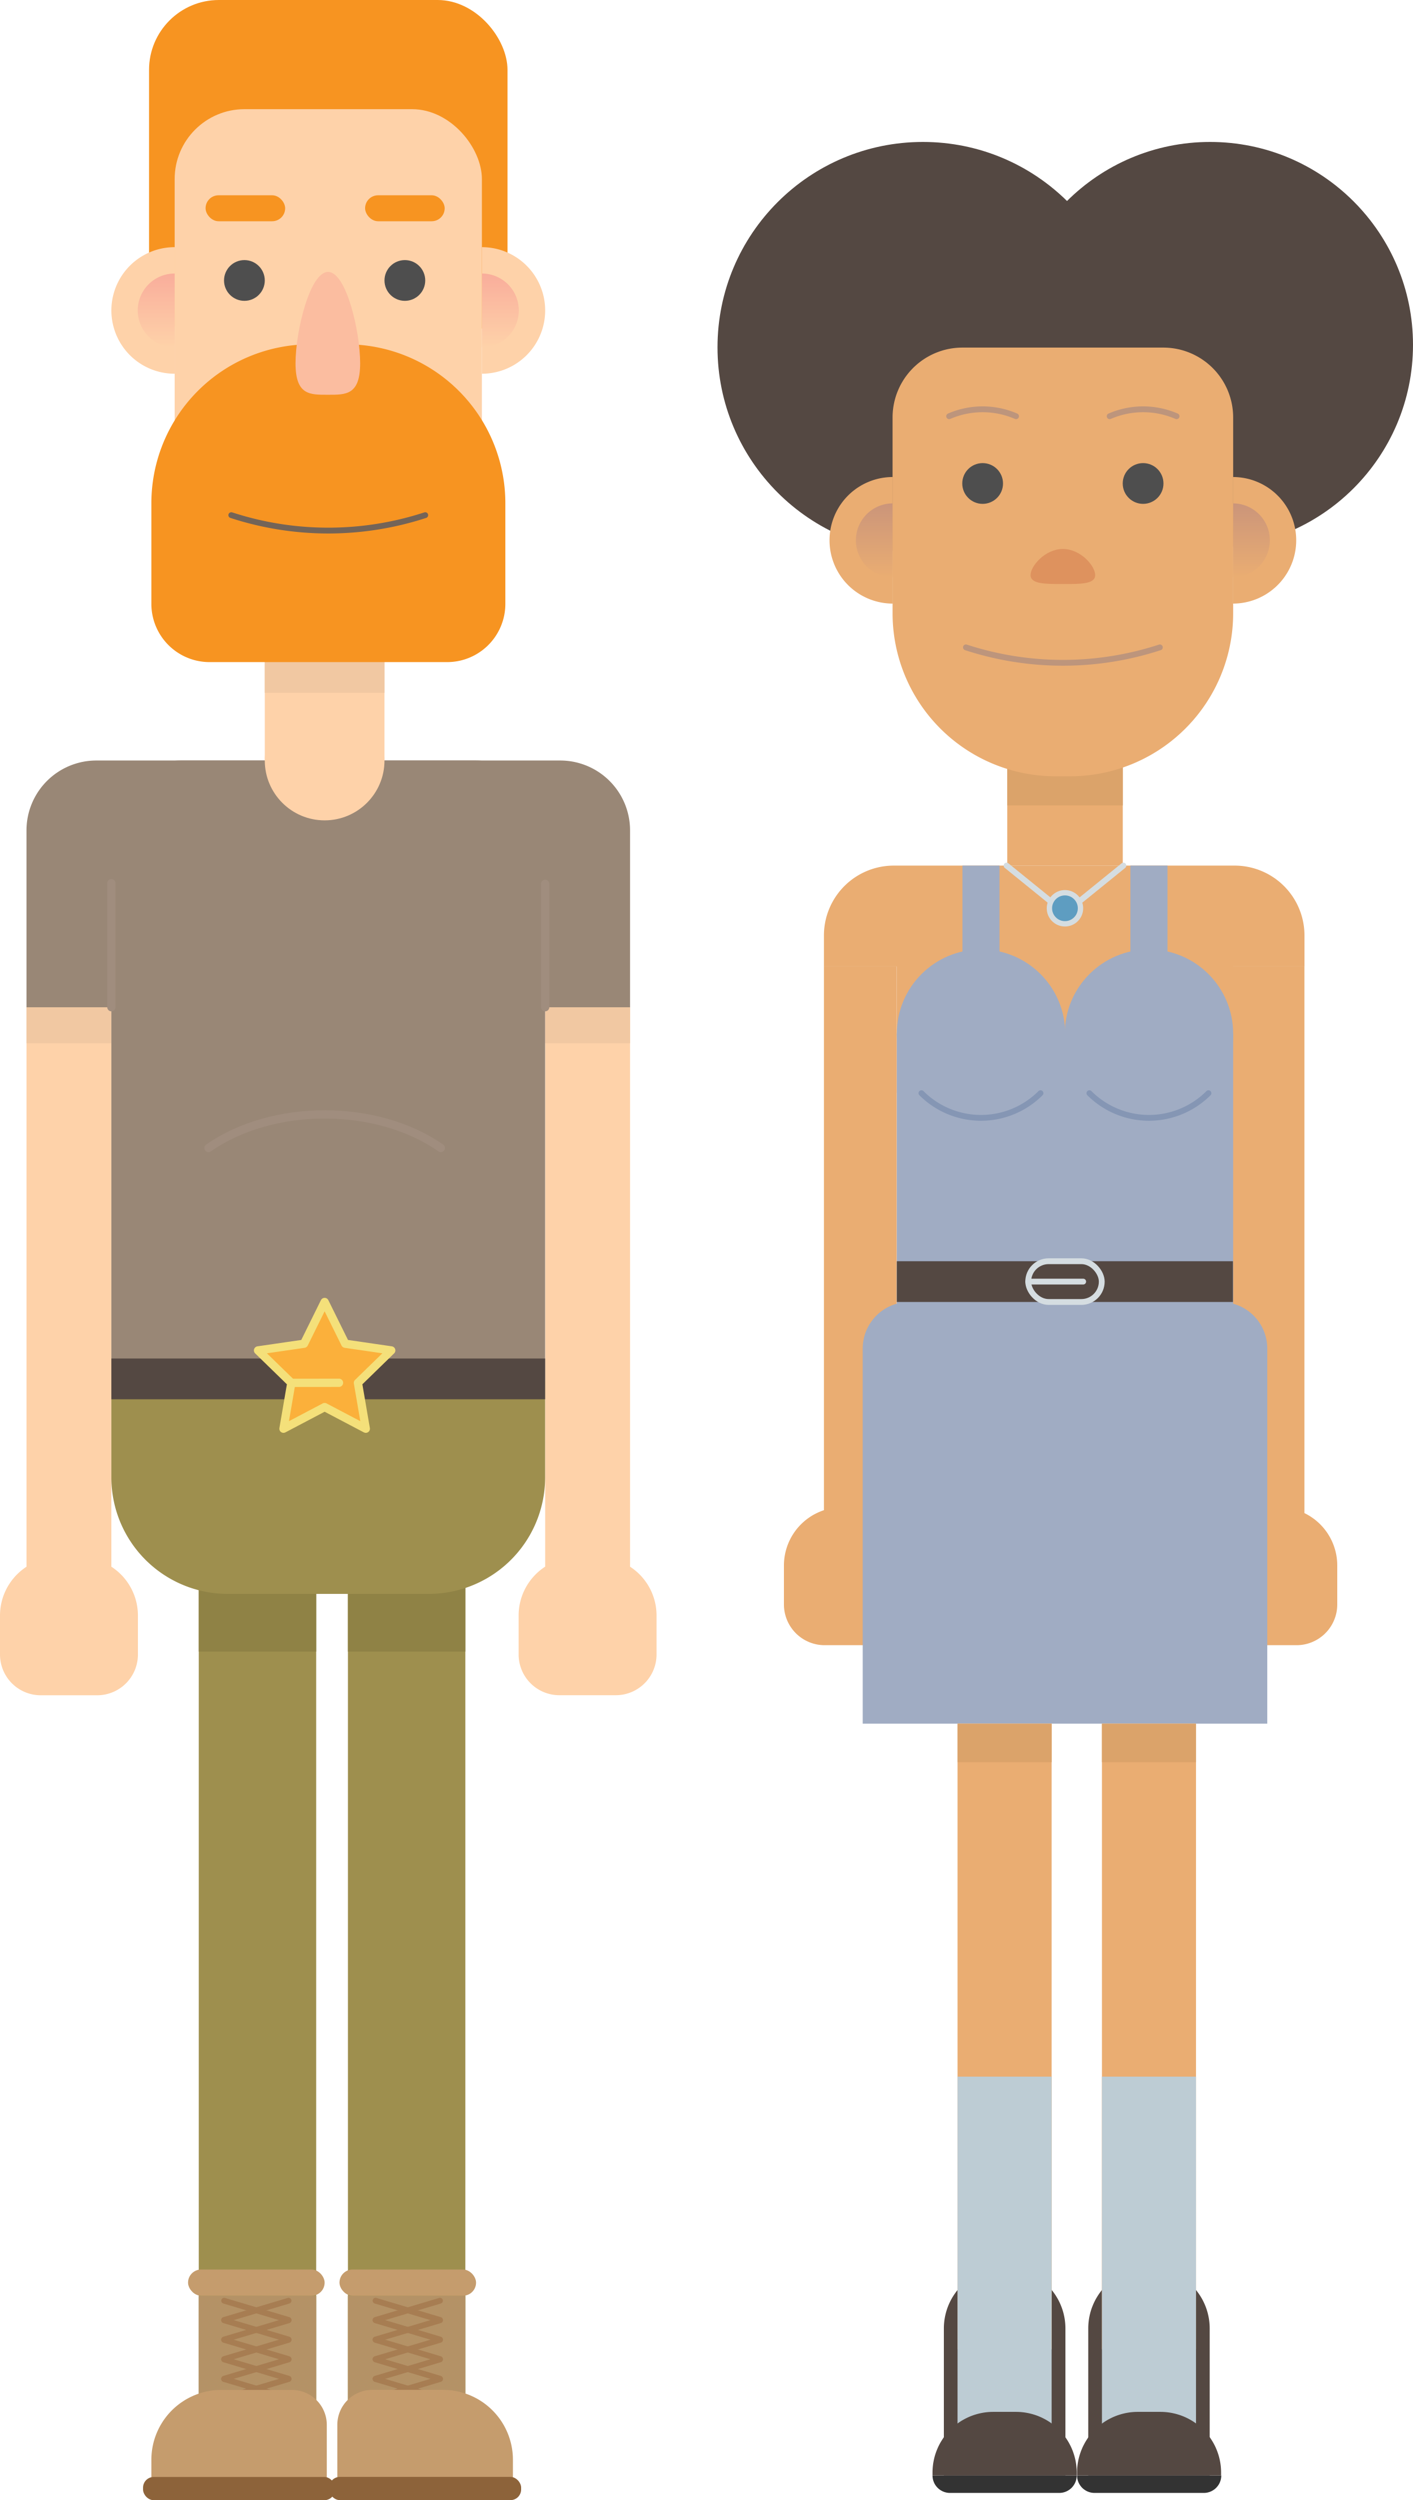 <svg id="Layer_2" data-name="Layer 2" xmlns="http://www.w3.org/2000/svg" xmlns:xlink="http://www.w3.org/1999/xlink" viewBox="0 0 242.7 429.41"><defs><style>.cls-1{fill:#f79421;}.cls-2{fill:#9e8f4e;}.cls-3{fill:#b49266;}.cls-13,.cls-14,.cls-19,.cls-26,.cls-27,.cls-28,.cls-4{fill:none;}.cls-4{stroke:#a77d52;}.cls-12,.cls-13,.cls-14,.cls-19,.cls-26,.cls-27,.cls-28,.cls-4{stroke-linecap:round;}.cls-14,.cls-19,.cls-26,.cls-27,.cls-28,.cls-4{stroke-miterlimit:10;}.cls-5{fill:#8f8245;}.cls-6{fill:#c59c6d;}.cls-7{fill:#8d633a;}.cls-8{fill:#fed2a9;}.cls-9{fill:#f1c8a2;}.cls-10{fill:#998776;}.cls-11{fill:#544842;}.cls-12{fill:#fbb03b;}.cls-12,.cls-13{stroke:#f4e07a;stroke-linejoin:round;}.cls-12,.cls-13,.cls-14{stroke-width:1.42px;}.cls-14{stroke:#a08d7e;}.cls-15{fill:url(#linear-gradient);}.cls-16{fill:url(#linear-gradient-2);}.cls-17{fill:#4e4e4e;}.cls-18{fill:#fbbda0;}.cls-19{stroke:#736458;}.cls-20{fill:#eaad72;}.cls-21{fill:#dba36a;}.cls-22{fill:url(#linear-gradient-3);}.cls-23{fill:url(#linear-gradient-4);}.cls-24{fill:#a0acc3;}.cls-25{fill:#de925e;}.cls-26{stroke:#bd957c;}.cls-27{stroke:#8596b4;}.cls-28{stroke:#d5dde1;}.cls-29{fill:#d5dde1;}.cls-30{fill:#5e9dc1;}.cls-31{fill:#bdccd4;}.cls-32{fill:#333;}</style><linearGradient id="linear-gradient" x1="11.02" y1="59.66" x2="11.02" y2="46.99" gradientTransform="translate(65.46)" gradientUnits="userSpaceOnUse"><stop offset="0" stop-color="#fed2a9"/><stop offset="1" stop-color="#f9ad9b"/></linearGradient><linearGradient id="linear-gradient-2" x1="8.73" y1="59.66" x2="8.73" y2="46.99" gradientTransform="matrix(-1, 0, 0, 1, 144.32, 0)" xlink:href="#linear-gradient"/><linearGradient id="linear-gradient-3" x1="-120.27" y1="99.14" x2="-120.27" y2="86.46" gradientTransform="matrix(-1, 0, 0, 1, 144.32, 0)" gradientUnits="userSpaceOnUse"><stop offset="0" stop-color="#eaad72"/><stop offset="1" stop-color="#cb957a"/></linearGradient><linearGradient id="linear-gradient-4" x1="14.94" y1="99.14" x2="14.94" y2="86.46" gradientTransform="translate(184.89)" xlink:href="#linear-gradient-3"/></defs><title>coupleInjured1</title><rect class="cls-1" x="25.6" width="61.57" height="59.14" rx="12" ry="12"/><rect class="cls-2" x="34.14" y="268" width="20.17" height="149.67"/><rect class="cls-3" x="34.14" y="394.3" width="20.17" height="23.37"/><line class="cls-4" x1="38.5" y1="395.16" x2="49.56" y2="398.46"/><line class="cls-4" x1="49.56" y1="395.16" x2="38.5" y2="398.46"/><line class="cls-4" x1="38.5" y1="398.52" x2="49.56" y2="401.82"/><line class="cls-4" x1="49.56" y1="398.52" x2="38.5" y2="401.82"/><line class="cls-4" x1="38.5" y1="401.88" x2="49.56" y2="405.18"/><line class="cls-4" x1="49.56" y1="401.88" x2="38.5" y2="405.18"/><line class="cls-4" x1="38.5" y1="405.24" x2="49.56" y2="408.55"/><line class="cls-4" x1="49.56" y1="405.24" x2="38.5" y2="408.55"/><line class="cls-4" x1="38.5" y1="408.61" x2="49.56" y2="411.91"/><line class="cls-4" x1="49.56" y1="408.61" x2="38.5" y2="411.91"/><rect class="cls-5" x="34.14" y="268" width="20.17" height="15.67"/><path class="cls-6" d="M38,410.48H50.13a6,6,0,0,1,6,6v10.58a0,0,0,0,1,0,0H26a0,0,0,0,1,0,0v-4.58A12,12,0,0,1,38,410.48Z"/><rect class="cls-7" x="24.57" y="425.43" width="32.97" height="3.99" rx="1.83" ry="1.83"/><rect class="cls-6" x="32.3" y="389.8" width="23.46" height="4.5" rx="2.25" ry="2.25"/><rect class="cls-2" x="109.41" y="268" width="20.17" height="149.67" transform="translate(189.34 685.67) rotate(-180)"/><rect class="cls-3" x="109.41" y="394.3" width="20.17" height="23.37" transform="translate(189.34 811.96) rotate(-180)"/><line class="cls-4" x1="75.57" y1="395.16" x2="64.51" y2="398.46"/><line class="cls-4" x1="64.51" y1="395.16" x2="75.57" y2="398.46"/><line class="cls-4" x1="75.57" y1="398.52" x2="64.51" y2="401.82"/><line class="cls-4" x1="64.51" y1="398.52" x2="75.57" y2="401.82"/><line class="cls-4" x1="75.57" y1="401.88" x2="64.51" y2="405.18"/><line class="cls-4" x1="64.51" y1="401.88" x2="75.57" y2="405.18"/><line class="cls-4" x1="75.57" y1="405.24" x2="64.51" y2="408.55"/><line class="cls-4" x1="64.51" y1="405.24" x2="75.57" y2="408.55"/><line class="cls-4" x1="75.57" y1="408.61" x2="64.51" y2="411.91"/><line class="cls-4" x1="64.51" y1="408.61" x2="75.57" y2="411.91"/><rect class="cls-5" x="109.41" y="268" width="20.17" height="15.67" transform="translate(189.34 551.67) rotate(-180)"/><path class="cls-6" d="M107.59,410.48h30.16a0,0,0,0,1,0,0v10.58a6,6,0,0,1-6,6H119.59a12,12,0,0,1-12-12v-4.58A0,0,0,0,1,107.59,410.48Z" transform="translate(195.69 837.53) rotate(-180)"/><rect class="cls-7" x="106.18" y="425.43" width="32.97" height="3.99" rx="1.83" ry="1.83" transform="translate(195.69 854.84) rotate(-180)"/><rect class="cls-6" x="107.96" y="389.8" width="23.46" height="4.5" rx="2.25" ry="2.25" transform="translate(189.73 784.1) rotate(-180)"/><path class="cls-8" d="M10,267.48h3.69a10,10,0,0,1,10,10v6.69a7,7,0,0,1-7,7H7a7,7,0,0,1-7-7v-6.69A10,10,0,0,1,10,267.48Z"/><path class="cls-8" d="M145.73,267.48h9.69a7,7,0,0,1,7,7v6.69a10,10,0,0,1-10,10h-3.69a10,10,0,0,1-10-10v-6.69a7,7,0,0,1,7-7Z" transform="translate(251.5 558.64) rotate(-180)"/><rect class="cls-8" x="93.64" y="172.99" width="14.58" height="97.73"/><rect class="cls-9" x="93.64" y="172.95" width="14.58" height="6.23"/><rect class="cls-8" x="4.55" y="172.99" width="14.58" height="97.73"/><rect class="cls-9" x="4.55" y="172.95" width="14.58" height="6.23"/><path class="cls-10" d="M31.13,130.62h50.5a12,12,0,0,1,12,12v94.57a0,0,0,0,1,0,0H19.13a0,0,0,0,1,0,0V142.62A12,12,0,0,1,31.13,130.62Z"/><path class="cls-10" d="M16.55,130.62H96.22a12,12,0,0,1,12,12V173a0,0,0,0,1,0,0H4.55a0,0,0,0,1,0,0V142.62A12,12,0,0,1,16.55,130.62Z"/><path class="cls-2" d="M19.13,237.19h74.5a0,0,0,0,1,0,0v16.57a20,20,0,0,1-20,20H39.13a20,20,0,0,1-20-20V237.19A0,0,0,0,1,19.13,237.19Z"/><rect class="cls-11" x="19.13" y="233.33" width="74.5" height="7"/><polygon class="cls-12" points="55.76 241.67 48.69 245.39 50.04 237.51 44.32 231.94 52.22 230.79 55.76 223.62 59.3 230.79 67.2 231.94 61.48 237.51 62.83 245.39 55.76 241.67"/><line class="cls-13" x1="50.04" y1="237.51" x2="58.23" y2="237.5"/><rect class="cls-8" x="45.48" y="113.1" width="20.56" height="17.52"/><rect class="cls-9" x="45.48" y="113.1" width="20.56" height="5.9"/><circle class="cls-8" cx="55.76" cy="130.62" r="10.28"/><path class="cls-14" d="M125.36,197.17c-11-7.69-28.89-7.69-39.9,0" transform="translate(-49.65 0)"/><path class="cls-8" d="M79.65,64.19a10.87,10.87,0,0,1,0-21.74" transform="translate(-49.65 0)"/><path class="cls-15" d="M79.65,59.66a6.34,6.34,0,0,1,0-12.68" transform="translate(-49.65 0)"/><path class="cls-8" d="M132.42,64.19a10.87,10.87,0,0,0,0-21.74" transform="translate(-49.65 0)"/><path class="cls-16" d="M132.42,59.66a6.34,6.34,0,0,0,0-12.68" transform="translate(-49.65 0)"/><rect class="cls-8" x="30" y="18.75" width="52.77" height="83.01" rx="12" ry="12"/><path class="cls-1" d="M53.25,59.14h6.26A27.29,27.29,0,0,1,86.8,86.43v17.29a10,10,0,0,1-10,10H36a10,10,0,0,1-10-10V86.43A27.29,27.29,0,0,1,53.25,59.14Z"/><circle class="cls-17" cx="41.98" cy="48.17" r="3.5"/><circle class="cls-17" cx="69.54" cy="48.17" r="3.5"/><path class="cls-18" d="M111.51,62.39c0,5.52-2.49,5.41-5.55,5.41s-5.55.11-5.55-5.41S102.89,46.7,106,46.7,111.51,56.87,111.51,62.39Z" transform="translate(-49.65 0)"/><path class="cls-19" d="M89.38,88.48a53.67,53.67,0,0,0,33.31,0" transform="translate(-49.65 0)"/><rect class="cls-1" x="35.31" y="33.54" width="13.67" height="4.46" rx="2.23" ry="2.23"/><rect class="cls-1" x="62.71" y="33.54" width="13.67" height="4.46" rx="2.23" ry="2.23"/><line class="cls-14" x1="93.64" y1="172.99" x2="93.64" y2="151.8"/><line class="cls-14" x1="19.13" y1="172.99" x2="19.13" y2="151.69"/><rect class="cls-20" x="141.52" y="166" width="12.51" height="96.83"/><rect class="cls-20" x="211.54" y="166" width="12.51" height="96.83"/><rect class="cls-20" x="154.04" y="160.25" width="57.73" height="27.42"/><rect class="cls-20" x="173.01" y="128.41" width="19.84" height="20.26"/><rect class="cls-21" x="173.01" y="128.41" width="19.84" height="9.92"/><circle class="cls-11" cx="207.85" cy="59.23" r="34.85"/><circle class="cls-11" cx="158.52" cy="59.66" r="35.28"/><path class="cls-20" d="M144.65,258.88h3.69a10,10,0,0,1,10,10v6.69a7,7,0,0,1-7,7h-9.69a7,7,0,0,1-7-7v-6.69a10,10,0,0,1,10-10Z"/><path class="cls-20" d="M216,258.88h3.69a10,10,0,0,1,10,10v6.69a7,7,0,0,1-7,7H213a7,7,0,0,1-7-7v-6.69A10,10,0,0,1,216,258.88Z"/><path class="cls-20" d="M261.42,103.67a10.87,10.87,0,0,0,0-21.74" transform="translate(-49.65 0)"/><path class="cls-22" d="M261.42,99.14a6.34,6.34,0,0,0,0-12.68" transform="translate(-49.65 0)"/><path class="cls-20" d="M203,103.67a10.87,10.87,0,0,1,0-21.74" transform="translate(-49.65 0)"/><path class="cls-23" d="M203,99.14a6.34,6.34,0,0,1,0-12.68" transform="translate(-49.65 0)"/><rect class="cls-24" x="154.04" y="177.53" width="57.77" height="57.77"/><path class="cls-24" d="M156.18,223.62h53.49a8,8,0,0,1,8,8v64.43a0,0,0,0,1,0,0H148.18a0,0,0,0,1,0,0V231.62A8,8,0,0,1,156.18,223.62Z"/><path class="cls-20" d="M153.52,148.67h58.54a12,12,0,0,1,12,12V166a0,0,0,0,1,0,0H141.52a0,0,0,0,1,0,0v-5.33A12,12,0,0,1,153.52,148.67Z"/><rect class="cls-11" x="154.04" y="216.62" width="57.73" height="7"/><path class="cls-20" d="M165.31,59.7h34.5a12,12,0,0,1,12,12v33.63a28,28,0,0,1-28,28h-2.5a28,28,0,0,1-28-28V71.7A12,12,0,0,1,165.31,59.7Z"/><circle class="cls-17" cx="168.78" cy="83.04" r="3.5"/><circle class="cls-17" cx="196.34" cy="83.04" r="3.5"/><path class="cls-25" d="M237.76,98.77c0,1.57-2.49,1.54-5.55,1.54s-5.55,0-5.55-1.54,2.49-4.48,5.55-4.48S237.76,97.2,237.76,98.77Z" transform="translate(-49.65 0)"/><path class="cls-26" d="M215.56,111.19a53.67,53.67,0,0,0,33.31,0" transform="translate(-49.65 0)"/><rect class="cls-24" x="165.31" y="148.67" width="6.37" height="23.17"/><rect class="cls-24" x="194.16" y="148.67" width="6.37" height="23.17"/><circle class="cls-24" cx="168.5" cy="177.53" r="14.46"/><circle class="cls-24" cx="197.35" cy="177.53" r="14.46"/><path class="cls-27" d="M207.92,187.76a14.46,14.46,0,0,0,20.45,0" transform="translate(-49.65 0)"/><path class="cls-27" d="M236.77,187.76a14.46,14.46,0,0,0,20.45,0" transform="translate(-49.65 0)"/><line class="cls-28" x1="192.96" y1="148.67" x2="185.52" y2="154.7"/><line class="cls-28" x1="172.89" y1="148.67" x2="180.33" y2="154.7"/><circle class="cls-29" cx="182.92" cy="156" r="3.13"/><circle class="cls-30" cx="182.92" cy="156" r="2.21"/><path class="cls-11" d="M172.55,389.49h0A10.43,10.43,0,0,1,183,399.92v25.26a0,0,0,0,1,0,0H162.12a0,0,0,0,1,0,0V399.92A10.43,10.43,0,0,1,172.55,389.49Z"/><rect class="cls-20" x="164.47" y="296.05" width="16.16" height="107.45"/><rect class="cls-31" x="164.47" y="356.67" width="16.16" height="60.87"/><rect class="cls-21" x="164.47" y="296.05" width="16.16" height="6.61"/><path class="cls-32" d="M160.17,425.17h24.77a0,0,0,0,1,0,0v0a3,3,0,0,1-3,3H163.17a3,3,0,0,1-3-3v0A0,0,0,0,1,160.17,425.17Z"/><path class="cls-11" d="M170.6,414.25h3.91a10.43,10.43,0,0,1,10.43,10.43v.49a0,0,0,0,1,0,0H160.17a0,0,0,0,1,0,0v-.49a10.43,10.43,0,0,1,10.43-10.43Z"/><path class="cls-11" d="M197.35,389.49h0a10.43,10.43,0,0,1,10.43,10.43v25.26a0,0,0,0,1,0,0H186.92a0,0,0,0,1,0,0V399.92a10.43,10.43,0,0,1,10.43-10.43Z"/><rect class="cls-20" x="189.27" y="296.05" width="16.16" height="107.45"/><rect class="cls-31" x="189.27" y="356.67" width="16.16" height="60.87"/><rect class="cls-21" x="189.27" y="296.05" width="16.16" height="6.61"/><path class="cls-32" d="M185,425.17h24.77a0,0,0,0,1,0,0v0a3,3,0,0,1-3,3H188a3,3,0,0,1-3-3v0A0,0,0,0,1,185,425.17Z"/><path class="cls-11" d="M195.4,414.25h3.91a10.43,10.43,0,0,1,10.43,10.43v.49a0,0,0,0,1,0,0H185a0,0,0,0,1,0,0v-.49A10.43,10.43,0,0,1,195.4,414.25Z"/><rect class="cls-28" x="176.61" y="216.62" width="12.63" height="7" rx="3.5" ry="3.5"/><line class="cls-28" x1="176.61" y1="220.12" x2="186.05" y2="220.12"/><path class="cls-26" d="M251.74,71.49a14.45,14.45,0,0,0-11.49,0" transform="translate(-49.65 0)"/><path class="cls-26" d="M224.17,71.49a14.45,14.45,0,0,0-11.49,0" transform="translate(-49.65 0)"/></svg>